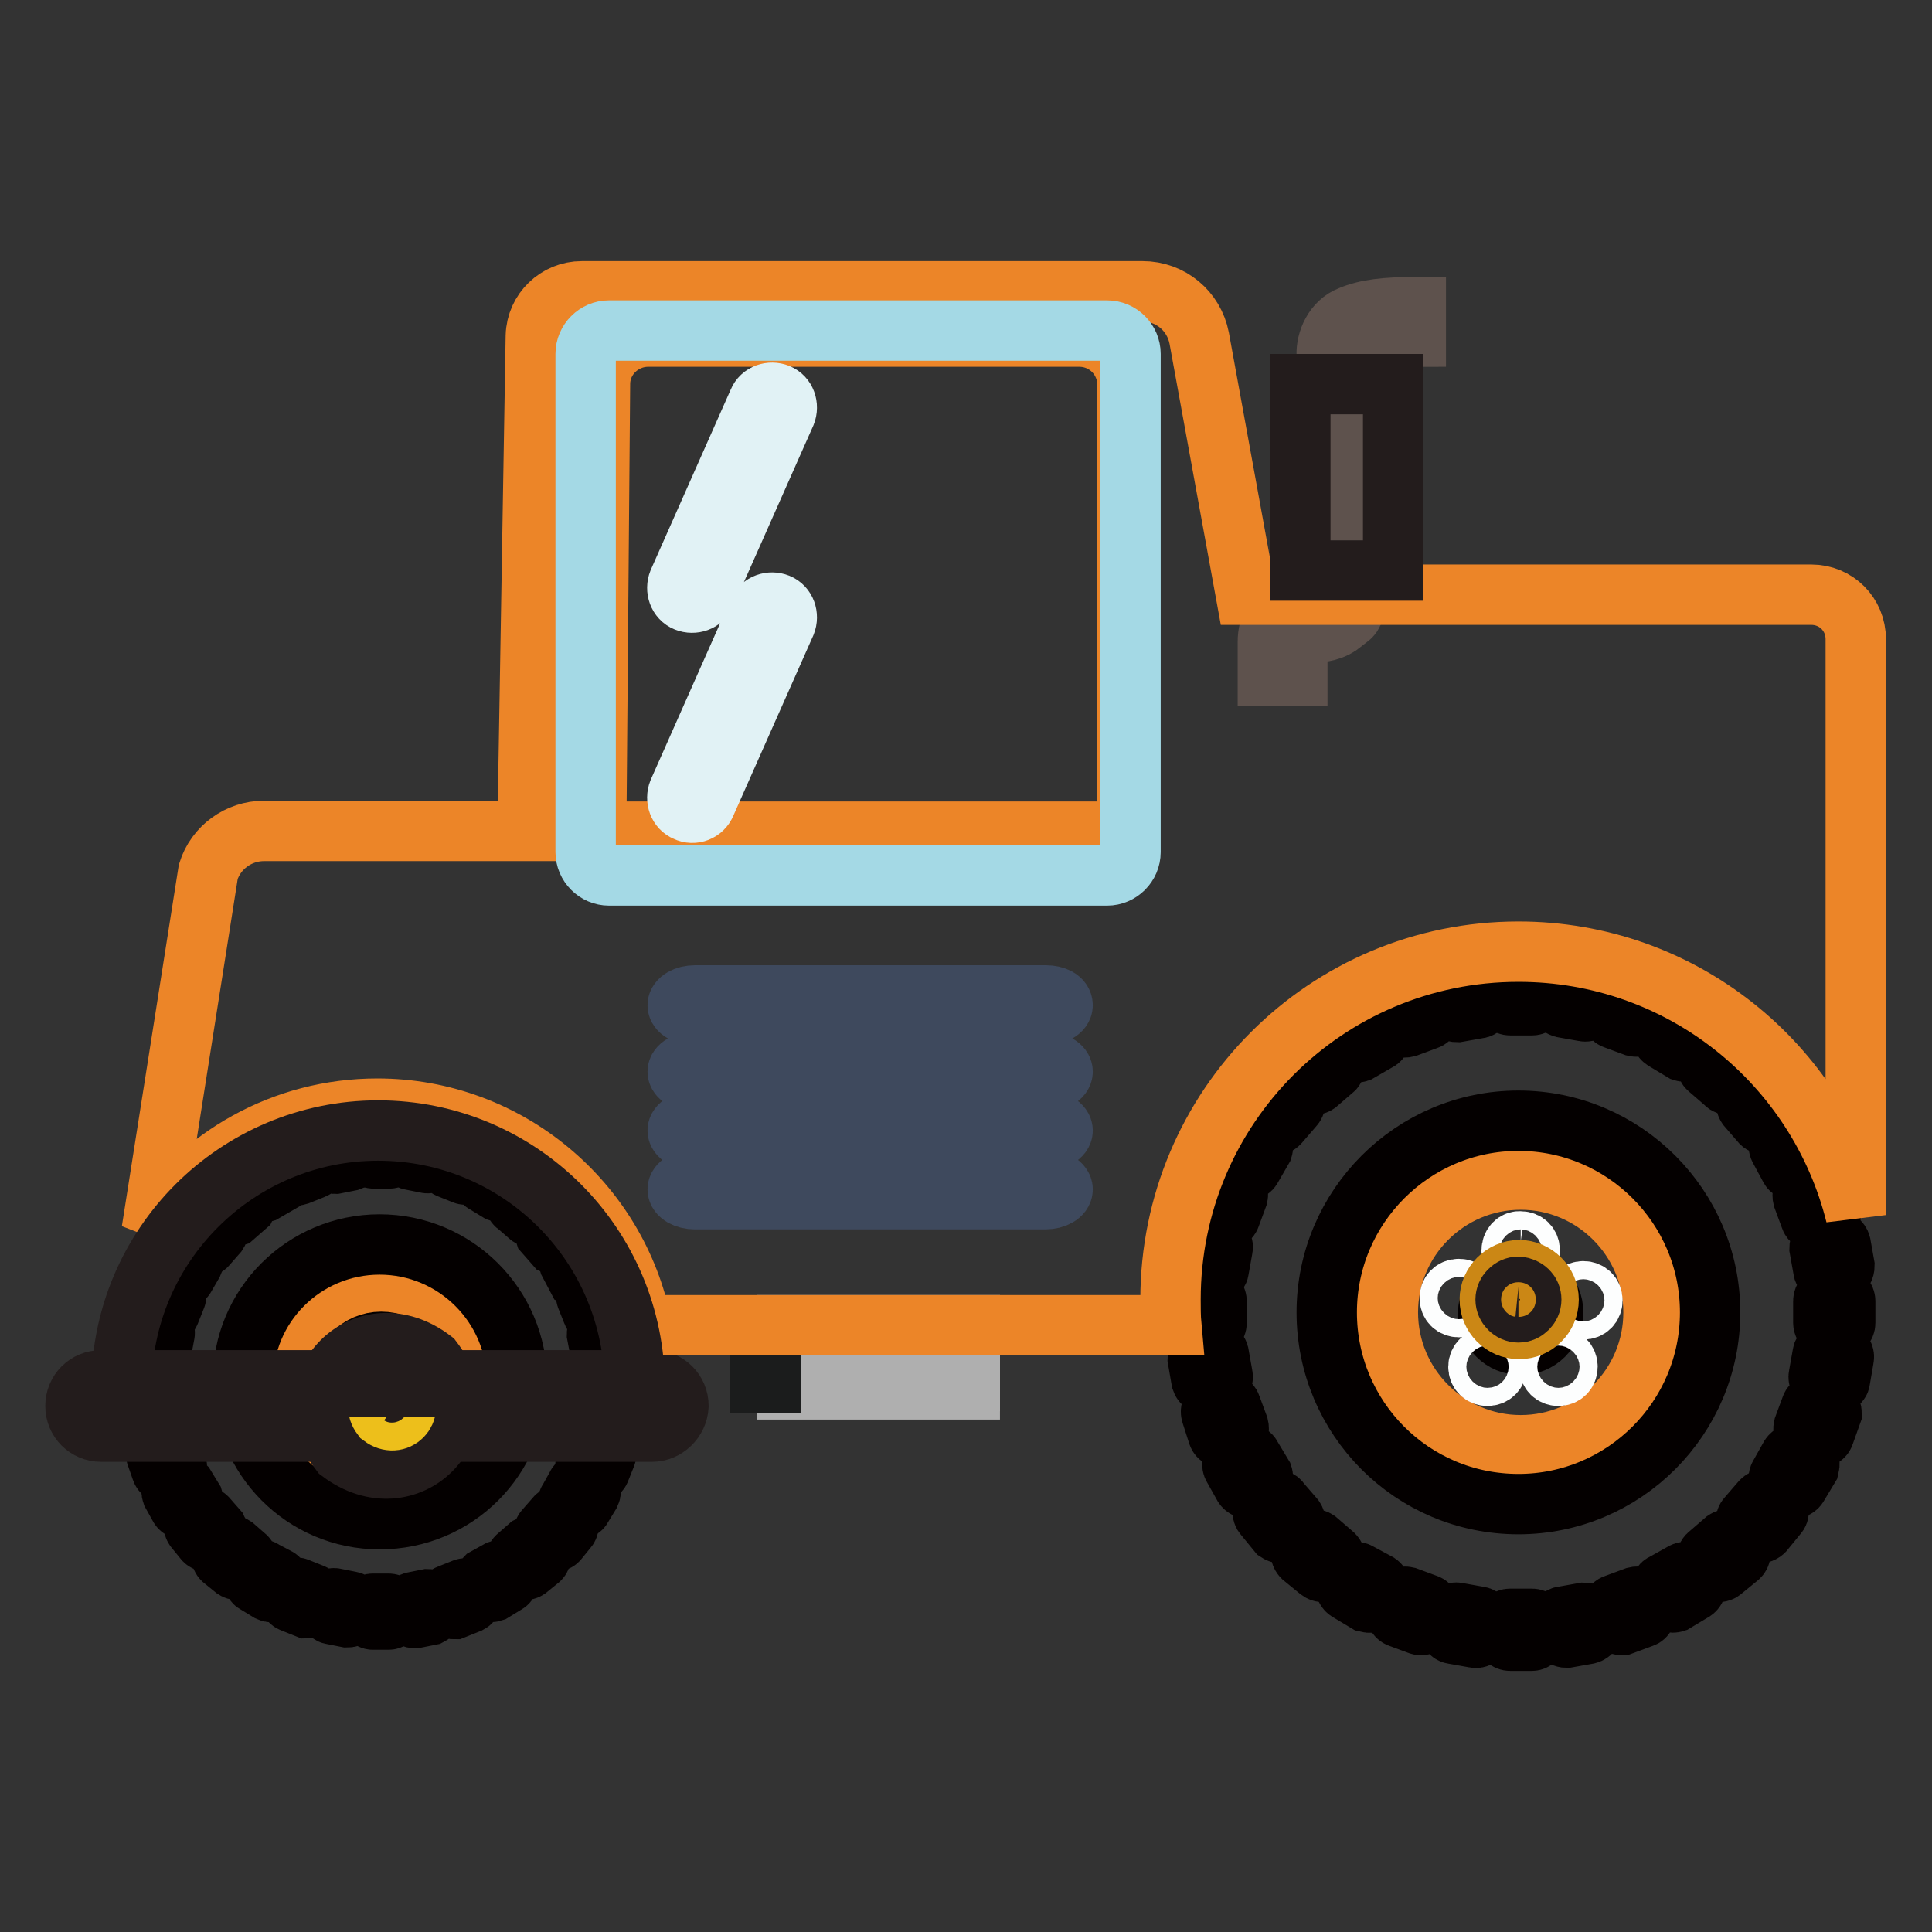 <?xml version="1.0" encoding="utf-8"?>
<!-- Svg Vector Icons : http://www.onlinewebfonts.com/icon -->
<!DOCTYPE svg PUBLIC "-//W3C//DTD SVG 1.1//EN" "http://www.w3.org/Graphics/SVG/1.1/DTD/svg11.dtd">
<svg version="1.1" xmlns="http://www.w3.org/2000/svg" xmlns:xlink="http://www.w3.org/1999/xlink" x="0px" y="0px" viewBox="0 0 256 256" enable-background="new 0 0 256 256" xml:space="preserve">
<rect x="0" y="0" width="256" height="256" fill="#333333" stroke="none"/>
<g> <path stroke-width="8" fill-opacity="0" stroke="#afafaf"  d="M104.3,175.6h24.2v4.8h-24.2V175.6z"/> <path stroke-width="8" fill-opacity="0" stroke="#afafaf"  d="M104.3,178.2h24.2v4.8h-24.2V178.2z"/> <path stroke-width="8" fill-opacity="0" stroke="#afafaf"  d="M104.3,181.2h24.2v2.9h-24.2V181.2z"/> <path stroke-width="8" fill-opacity="0" stroke="#1b1c1c"  d="M100.7,176.6h1.4v6.6h-1.4V176.6z"/> <path stroke-width="8" fill-opacity="0" stroke="#040000"  d="M200.1,130.3h2.9c0.4,0,0.7,0.3,0.7,0.7v1.5c0,0.4-0.3,0.7-0.7,0.7h-2.9c-0.4,0-0.7-0.3-0.7-0.7V131 C199.4,130.6,199.7,130.3,200.1,130.3z M207.6,130.7l2.8,0.5c0.4,0,0.7,0.4,0.6,0.8l-0.3,1.5c0,0.3-0.4,0.6-0.8,0.5l-2.8-0.5 c-0.4-0.1-0.6-0.5-0.5-0.8l0.2-1.5C206.9,130.9,207.2,130.6,207.6,130.7L207.6,130.7z M214.9,132.4l2.7,0.9 c0.3,0.1,0.5,0.5,0.4,0.9l-0.5,1.4c-0.1,0.3-0.5,0.5-0.9,0.4l-2.7-1c-0.3-0.1-0.5-0.5-0.4-0.9l0.5-1.3 C214.2,132.4,214.5,132.3,214.9,132.4L214.9,132.4z M221.9,135.4l2.5,1.4c0.3,0.2,0.4,0.6,0.3,0.9l-0.8,1.3 c-0.2,0.3-0.6,0.4-0.9,0.3l-2.5-1.5c-0.3-0.2-0.5-0.6-0.3-0.9l0.8-1.3C221.2,135.3,221.5,135.2,221.9,135.4z M228.2,139.5l2.2,1.8 c0.3,0.3,0.3,0.7,0,1l-0.9,1.2c-0.3,0.3-0.7,0.3-0.9,0l-2.2-1.9c-0.3-0.2-0.3-0.7-0.1-0.9l0.9-1.2 C227.5,139.4,227.9,139.3,228.2,139.5z M233.7,144.7l1.8,2.2c0.3,0.3,0.2,0.8,0,1l-1.2,0.9c-0.3,0.2-0.7,0.2-0.9,0l-1.9-2.2 c-0.2-0.3-0.2-0.8,0.1-1l1.1-0.9C233.1,144.4,233.4,144.4,233.7,144.7L233.7,144.7z M238.2,150.8l1.5,2.5c0.1,0.3,0,0.8-0.3,0.9 l-1.3,0.8c-0.3,0.2-0.8,0-0.9-0.2l-1.4-2.6c-0.2-0.3-0.1-0.8,0.2-0.9l1.3-0.8C237.6,150.4,238,150.5,238.2,150.8L238.2,150.8z  M241.6,157.6l1,2.8c0.1,0.3,0,0.8-0.4,0.9l-1.4,0.5c-0.3,0.1-0.8,0-0.9-0.4l-1-2.7c-0.1-0.4,0-0.8,0.4-0.9l1.4-0.5 C241.1,157,241.5,157.2,241.6,157.6z M243.9,164.9l0.5,2.8c0,0.4-0.2,0.8-0.5,0.8l-1.5,0.3c-0.3,0.1-0.8-0.2-0.8-0.6l-0.5-2.8 c0-0.4,0.2-0.8,0.5-0.8l1.5-0.3C243.4,164.2,243.8,164.5,243.9,164.9z M244.5,172.4v2.9c0,0.4-0.3,0.7-0.7,0.7h-1.5 c-0.3,0-0.7-0.3-0.7-0.7v-2.9c0-0.4,0.3-0.7,0.7-0.7h1.5C244.2,171.7,244.5,172,244.5,172.4z M244.3,180l-0.5,2.9 c0,0.3-0.5,0.6-0.8,0.5l-1.5-0.3c-0.3,0-0.6-0.4-0.5-0.8l0.5-2.8c0-0.4,0.5-0.6,0.8-0.5l1.5,0.2C244.2,179.2,244.4,179.6,244.3,180 z M242.7,187.3l-1,2.8c-0.1,0.3-0.5,0.5-0.9,0.4l-1.4-0.5c-0.3,0-0.5-0.5-0.4-0.9l1-2.7c0.1-0.3,0.5-0.5,0.9-0.4l1.4,0.5 C242.6,186.6,242.7,187,242.7,187.3z"/> <path stroke-width="8" fill-opacity="0" stroke="#040000"  d="M239.7,194.4l-1.5,2.5c-0.2,0.3-0.6,0.4-0.9,0.3l-1.3-0.8c-0.3-0.2-0.4-0.6-0.2-0.9l1.4-2.5 c0.2-0.3,0.6-0.5,0.9-0.3l1.3,0.8C239.8,193.6,239.8,194,239.7,194.4L239.7,194.4z"/> <path stroke-width="8" fill-opacity="0" stroke="#040000"  d="M235.5,200.7l-1.8,2.2c-0.3,0.3-0.7,0.3-1,0l-1.1-0.9c-0.3-0.3-0.3-0.7-0.1-0.9l1.9-2.2 c0.3-0.3,0.7-0.3,0.9-0.1l1.2,0.9C235.7,200,235.8,200.4,235.5,200.7L235.5,200.7z M230.4,206.3l-2.2,1.8c-0.3,0.3-0.8,0.2-1,0 l-0.9-1.2c-0.2-0.3-0.2-0.7,0.1-0.9l2.2-1.9c0.3-0.2,0.7-0.2,0.9,0.1l0.9,1.1C230.7,205.6,230.7,206,230.4,206.3L230.4,206.3z  M224.4,210.8l-2.5,1.5c-0.3,0.1-0.8,0-0.9-0.3l-0.8-1.3c-0.2-0.3-0.1-0.8,0.3-0.9l2.5-1.4c0.3-0.2,0.8-0.1,0.9,0.2l0.8,1.3 C224.8,210.2,224.7,210.6,224.4,210.8z M217.7,214.3l-2.7,1c-0.3,0-0.8,0-0.9-0.4l-0.5-1.4c-0.1-0.3,0-0.8,0.4-0.9l2.7-1 c0.4-0.1,0.8,0,0.9,0.4l0.5,1.4C218.2,213.7,218,214.2,217.7,214.3L217.7,214.3z M210.4,216.5l-2.8,0.5c-0.3,0-0.8-0.2-0.8-0.5 l-0.2-1.5c0-0.3,0.1-0.8,0.5-0.8l2.8-0.5c0.4,0,0.8,0.2,0.8,0.5l0.3,1.5C211.1,216,210.8,216.4,210.4,216.5z M203,217.4h-2.9 c-0.4,0-0.7-0.3-0.7-0.7v-1.5c0-0.4,0.3-0.7,0.7-0.7h2.9c0.4,0,0.7,0.3,0.7,0.7v1.5C203.6,217.1,203.3,217.4,203,217.4z M195.4,217 l-2.8-0.5c-0.4,0-0.7-0.5-0.6-0.8l0.3-1.5c0-0.3,0.4-0.6,0.8-0.5l2.8,0.5c0.4,0,0.7,0.5,0.6,0.8l-0.3,1.5 C196.2,216.8,195.8,217.1,195.4,217z M188.1,215.3l-2.7-1c-0.3-0.1-0.5-0.5-0.4-0.9l0.5-1.4c0.1-0.3,0.5-0.5,0.9-0.4l2.7,1 c0.3,0.1,0.5,0.5,0.4,0.9l-0.5,1.4C188.9,215.2,188.4,215.4,188.1,215.3L188.1,215.3z M181.1,212.3l-2.5-1.5 c-0.3-0.2-0.4-0.6-0.3-0.9l0.8-1.3c0.2-0.3,0.6-0.4,0.9-0.2l2.6,1.4c0.3,0.2,0.4,0.6,0.2,0.9l-0.8,1.3 C181.9,212.4,181.5,212.4,181.1,212.3z M174.8,208.1l-2.2-1.8c-0.3-0.3-0.3-0.7,0-1l0.9-1.1c0.3-0.3,0.7-0.3,1-0.1l2.2,1.9 c0.3,0.3,0.3,0.7,0,0.9l-0.9,1.2C175.5,208.3,175.2,208.4,174.8,208.1L174.8,208.1z M169.3,203l-1.8-2.2c-0.3-0.3-0.2-0.8,0.1-1 l1.1-0.9c0.3-0.2,0.8-0.2,0.9,0.1l1.9,2.2c0.2,0.3,0.2,0.7,0,0.9l-1.1,0.9C170,203.2,169.6,203.2,169.3,203L169.3,203z  M164.8,196.9l-1.4-2.5c-0.2-0.3-0.1-0.8,0.2-0.9l1.3-0.8c0.3-0.2,0.8,0,0.9,0.3l1.5,2.5c0.1,0.3,0,0.8-0.3,0.9l-1.3,0.8 C165.4,197.3,165,197.2,164.8,196.9z M161.4,190.1l-0.9-2.8c-0.1-0.3,0-0.8,0.4-0.9l1.3-0.5c0.3-0.1,0.8,0,0.9,0.4l1,2.7 c0.1,0.4,0,0.8-0.4,0.9l-1.4,0.5C161.9,190.7,161.5,190.4,161.4,190.1L161.4,190.1z M159.2,182.9l-0.5-2.9c0-0.3,0.2-0.8,0.5-0.8 l1.5-0.2c0.3-0.1,0.8,0.1,0.8,0.5l0.5,2.8c0.1,0.4-0.2,0.8-0.5,0.8l-1.5,0.3C159.6,183.5,159.3,183.2,159.2,182.9L159.2,182.9z  M158.3,175.3v-2.9c0-0.4,0.3-0.7,0.7-0.7h1.5c0.4,0,0.7,0.3,0.7,0.7v2.9c0,0.4-0.3,0.7-0.7,0.7h-1.5 C158.6,176,158.3,175.7,158.3,175.3z M158.7,167.7l0.5-2.8c0-0.4,0.4-0.7,0.8-0.6l1.5,0.3c0.3,0,0.6,0.4,0.5,0.8l-0.5,2.8 c0,0.4-0.5,0.7-0.8,0.6l-1.5-0.3C158.9,168.4,158.6,168.1,158.7,167.7z M160.4,160.3l0.9-2.8c0.1-0.3,0.5-0.5,0.9-0.4l1.4,0.5 c0.3,0.1,0.5,0.5,0.4,0.9l-1,2.7c-0.1,0.3-0.5,0.5-0.9,0.4l-1.3-0.5C160.4,161.1,160.3,160.7,160.4,160.3L160.4,160.3z  M163.4,153.3l1.4-2.5c0.2-0.3,0.6-0.4,0.9-0.3l1.3,0.8c0.3,0.2,0.4,0.6,0.3,0.9l-1.5,2.6c-0.2,0.3-0.6,0.4-0.9,0.2l-1.3-0.8 C163.3,154.1,163.2,153.7,163.4,153.3z M167.5,146.9l1.8-2.2c0.3-0.3,0.7-0.3,1,0l1.1,0.9c0.3,0.3,0.3,0.7,0,1l-1.9,2.2 c-0.2,0.3-0.7,0.3-0.9,0l-1.1-0.9C167.3,147.7,167.2,147.3,167.5,146.9L167.5,146.9z M172.6,141.4l2.2-1.8c0.3-0.3,0.8-0.2,1,0 l0.9,1.2c0.2,0.3,0.2,0.8,0,0.9l-2.2,1.9c-0.3,0.2-0.8,0.2-1,0l-0.9-1.2C172.3,142.1,172.3,141.7,172.6,141.4z M178.6,136.9 l2.5-1.4c0.3-0.2,0.8-0.1,0.9,0.2l0.8,1.3c0.2,0.3,0.1,0.8-0.2,0.9l-2.6,1.5c-0.3,0.1-0.8,0-0.9-0.3l-0.8-1.3 C178.2,137.5,178.3,137,178.6,136.9z M185.4,133.4l2.7-0.9c0.3-0.1,0.8,0,0.9,0.4l0.5,1.3c0.1,0.3,0,0.8-0.4,0.9l-2.7,1 c-0.4,0.1-0.8,0-0.9-0.4l-0.5-1.4C184.8,133.9,185,133.6,185.4,133.4L185.4,133.4z M192.6,131.3l2.8-0.5c0.4,0,0.8,0.2,0.8,0.5 l0.3,1.5c0,0.3-0.2,0.8-0.6,0.8l-2.8,0.5c-0.4,0-0.8-0.2-0.8-0.5L192,132C191.9,131.7,192.2,131.3,192.6,131.3z"/> <path stroke-width="8" fill-opacity="0" stroke="#ec8528"  d="M178.6,173.9c0,12.7,10.3,22.9,22.9,22.9s22.9-10.3,22.9-22.9c0-12.7-10.2-22.9-22.9-22.9 S178.6,161.2,178.6,173.9C178.6,173.9,178.6,173.9,178.6,173.9L178.6,173.9z"/> <path stroke-width="8" fill-opacity="0" stroke="#ec8528"  d="M183.9,173.9c0,9.7,7.9,17.6,17.6,17.6c9.7,0,17.6-7.9,17.6-17.6s-7.9-17.6-17.6-17.6 C191.8,156.3,183.9,164.2,183.9,173.9z"/> <path stroke-width="8" fill-opacity="0" stroke="#040000"  d="M197.2,173.9c0,2.4,1.9,4.3,4.3,4.3c2.4,0,4.3-1.9,4.3-4.3c0-2.4-1.9-4.3-4.3-4.3 C199.1,169.7,197.2,171.6,197.2,173.9z"/> <path stroke-width="8" fill-opacity="0" stroke="#fdfefe"  d="M200.3,165.7c0,0.7,0.5,1.2,1.2,1.2c0.7,0,1.2-0.5,1.2-1.2s-0.5-1.2-1.2-1.2 C200.8,164.4,200.3,165,200.3,165.7L200.3,165.7z"/> <path stroke-width="8" fill-opacity="0" stroke="#fdfefe"  d="M208.6,172.3c0,0.7,0.5,1.2,1.2,1.2c0.7,0,1.2-0.5,1.2-1.2s-0.5-1.2-1.2-1.2 C209.1,171.1,208.6,171.6,208.6,172.3z"/> <path stroke-width="8" fill-opacity="0" stroke="#fdfefe"  d="M192.1,172c0,0.7,0.5,1.2,1.2,1.2c0.7,0,1.2-0.5,1.2-1.2c0-0.7-0.5-1.2-1.2-1.2 C192.6,170.8,192.1,171.3,192.1,172z"/> <path stroke-width="8" fill-opacity="0" stroke="#fdfefe"  d="M195.9,181.1c0,0.7,0.5,1.2,1.2,1.2c0.7,0,1.2-0.5,1.2-1.2s-0.5-1.2-1.2-1.2 C196.5,179.9,195.9,180.4,195.9,181.1z"/> <path stroke-width="8" fill-opacity="0" stroke="#fdfefe"  d="M205.3,181.1c0,0.7,0.5,1.2,1.2,1.2c0.7,0,1.2-0.5,1.2-1.2s-0.5-1.2-1.2-1.2 C205.8,179.9,205.3,180.4,205.3,181.1z"/> <path stroke-width="8" fill-opacity="0" stroke="#040000"  d="M201.2,148.5c14,0,25.4,11.4,25.4,25.4c0,14-11.4,25.4-25.4,25.4c-14.1,0-25.4-11.4-25.4-25.4 S187.2,148.5,201.2,148.5 M201.2,132c-23.2,0-41.9,18.8-41.9,41.9s18.8,41.9,41.9,41.9s41.9-18.7,41.9-41.9S224.4,132,201.2,132z" /> <path stroke-width="8" fill-opacity="0" stroke="#040000"  d="M49.5,151.4h2.1c0.3,0,0.5,0.3,0.5,0.5v1.1c0,0.3-0.2,0.5-0.5,0.5h-2.1c-0.3,0-0.5-0.2-0.5-0.5v-1.1 C49,151.6,49.2,151.4,49.5,151.4z M54.9,151.7l2,0.4c0.3,0,0.5,0.3,0.4,0.5l-0.2,1.1c0,0.3-0.3,0.5-0.6,0.4l-2-0.4 c-0.3,0-0.4-0.4-0.4-0.6l0.1-1.1C54.4,151.9,54.7,151.6,54.9,151.7z M60.2,153l2,0.7c0.3,0.1,0.4,0.4,0.3,0.6l-0.4,1 c-0.1,0.3-0.4,0.4-0.6,0.3l-2-0.8c-0.3-0.1-0.4-0.4-0.3-0.6l0.4-1C59.7,153,60,152.9,60.2,153z M65.3,155.1l1.8,1 c0.3,0.1,0.3,0.5,0.2,0.7l-0.5,0.9c-0.1,0.3-0.4,0.3-0.7,0.2l-1.8-1.1c-0.3-0.1-0.4-0.5-0.2-0.7l0.5-0.9 C64.7,155.1,65,155,65.3,155.1L65.3,155.1z M69.9,158.1l1.6,1.3c0.2,0.2,0.2,0.5,0,0.8l-0.7,0.9c-0.2,0.2-0.5,0.2-0.7,0l-1.6-1.4 c-0.3-0.1-0.3-0.5-0.1-0.7l0.7-0.9C69.3,158,69.6,157.9,69.9,158.1z M73.9,161.9l1.3,1.6c0.2,0.3,0.1,0.5,0,0.8l-0.9,0.7 c-0.2,0.1-0.5,0.1-0.7,0l-1.4-1.6c-0.1-0.3-0.1-0.5,0.1-0.8l0.8-0.7C73.4,161.7,73.7,161.7,73.9,161.9z M77.1,166.3l1.1,1.8 c0.1,0.3,0,0.6-0.2,0.7l-0.9,0.5c-0.3,0.1-0.5,0-0.7-0.1l-1-1.9c-0.1-0.3-0.1-0.5,0.1-0.7l0.9-0.5C76.7,166,77,166.1,77.1,166.3z  M79.6,171.2l0.8,2c0,0.3,0,0.5-0.3,0.6l-1,0.4c-0.3,0.1-0.5,0-0.6-0.3l-0.8-2c-0.1-0.3,0-0.5,0.3-0.6l1-0.4 C79.2,170.8,79.5,171,79.6,171.2z M81.2,176.5l0.4,2.1c0,0.3-0.1,0.5-0.4,0.6l-1.1,0.2c-0.3,0-0.5-0.1-0.6-0.5l-0.4-2.1 c0-0.3,0.1-0.5,0.4-0.6l1.1-0.2C80.9,176,81.2,176.2,81.2,176.5z M81.7,181.9v2.1c0,0.3-0.2,0.5-0.5,0.5h-1.1 c-0.3,0-0.5-0.2-0.5-0.5v-2.1c0-0.3,0.3-0.5,0.5-0.5h1.1C81.5,181.4,81.7,181.7,81.7,181.9z M81.6,187.5l-0.4,2.1 c0,0.3-0.4,0.5-0.6,0.4l-1.1-0.2c-0.3,0-0.4-0.3-0.4-0.6l0.4-2.1c0-0.3,0.4-0.5,0.6-0.4l1.1,0.1C81.4,186.9,81.6,187.2,81.6,187.5z  M80.3,192.8l-0.8,2c-0.1,0.3-0.4,0.4-0.6,0.3l-1-0.4c-0.3,0-0.4-0.4-0.3-0.6l0.8-2c0.1-0.3,0.4-0.4,0.6-0.3l1,0.4 C80.3,192.3,80.4,192.5,80.3,192.8z"/> <path stroke-width="8" fill-opacity="0" stroke="#040000"  d="M78.2,197.9l-1.1,1.8c-0.1,0.3-0.5,0.3-0.7,0.2l-0.9-0.5c-0.3-0.1-0.3-0.5-0.1-0.7l1-1.8 c0.1-0.3,0.4-0.4,0.7-0.2l0.9,0.5C78.3,197.3,78.3,197.7,78.2,197.9z"/> <path stroke-width="8" fill-opacity="0" stroke="#040000"  d="M75.2,202.5l-1.3,1.6c-0.2,0.2-0.5,0.2-0.8,0l-0.8-0.7c-0.3-0.2-0.3-0.5-0.1-0.7l1.4-1.6 c0.2-0.3,0.5-0.3,0.7-0.1l0.9,0.7C75.3,202,75.4,202.3,75.2,202.5L75.2,202.5z M71.5,206.6l-1.6,1.3c-0.3,0.2-0.5,0.1-0.8,0 l-0.7-0.9c-0.1-0.2-0.1-0.5,0.1-0.7l1.6-1.4c0.2-0.1,0.5-0.1,0.7,0.1l0.7,0.8C71.7,206.1,71.7,206.4,71.5,206.6L71.5,206.6z  M67.1,209.8l-1.8,1.1c-0.3,0.1-0.5,0-0.7-0.2l-0.5-0.9c-0.1-0.3,0-0.5,0.2-0.7l1.8-1c0.3-0.1,0.5-0.1,0.7,0.1l0.5,0.9 C67.4,209.4,67.3,209.7,67.1,209.8z M62.2,212.4l-2,0.8c-0.3,0-0.5,0-0.6-0.3l-0.4-1c-0.1-0.3,0-0.5,0.3-0.6l2-0.8 c0.3-0.1,0.5,0,0.6,0.3l0.4,1C62.6,212,62.4,212.3,62.2,212.4z M57,214l-2,0.4c-0.3,0-0.5-0.1-0.6-0.4l-0.1-1.1 c0-0.3,0.1-0.5,0.4-0.6l2-0.4c0.3,0,0.5,0.1,0.6,0.4l0.2,1.1C57.4,213.6,57.2,213.9,57,214z M51.5,214.6h-2.1 c-0.3,0-0.5-0.3-0.5-0.5V213c0-0.3,0.2-0.5,0.5-0.5h2.1c0.3,0,0.5,0.2,0.5,0.5v1.1C52,214.3,51.8,214.6,51.5,214.6z M46,214.3 l-2-0.4c-0.3,0-0.5-0.4-0.4-0.6l0.2-1.1c0-0.3,0.3-0.5,0.6-0.4l2,0.4c0.3,0,0.5,0.4,0.4,0.6l-0.2,1.1 C46.6,214.2,46.3,214.3,46,214.3z M40.7,213.1l-2-0.8c-0.3-0.1-0.4-0.4-0.3-0.6l0.4-1c0.1-0.3,0.4-0.4,0.6-0.3l2,0.8 c0.3,0.1,0.4,0.4,0.3,0.6l-0.4,1C41.3,213,41,213.1,40.7,213.1L40.7,213.1z M35.7,210.9l-1.8-1.1c-0.3-0.1-0.3-0.5-0.2-0.7l0.5-0.9 c0.1-0.3,0.5-0.3,0.7-0.1l1.9,1c0.2,0.1,0.3,0.5,0.1,0.7l-0.5,0.9C36.3,211,35.9,211,35.7,210.9z M31.1,207.9l-1.6-1.3 c-0.2-0.2-0.2-0.5,0-0.8l0.7-0.8c0.2-0.3,0.5-0.3,0.8-0.1l1.6,1.4c0.2,0.2,0.2,0.5,0,0.7l-0.7,0.9C31.7,208,31.4,208.1,31.1,207.9z  M27.1,204.1l-1.3-1.6c-0.2-0.3-0.1-0.5,0-0.8l0.9-0.7c0.2-0.1,0.5-0.1,0.7,0.1l1.4,1.6c0.1,0.2,0.1,0.5,0,0.7l-0.9,0.7 C27.6,204.3,27.3,204.3,27.1,204.1z M23.8,199.7l-1-1.8c-0.1-0.3-0.1-0.5,0.1-0.7l0.9-0.5c0.3-0.1,0.5,0,0.7,0.2l1.1,1.8 c0.1,0.3,0,0.5-0.2,0.7l-0.9,0.5C24.3,200,24,200,23.8,199.7z M21.4,194.8l-0.7-2c-0.1-0.3,0-0.5,0.3-0.6l1-0.4 c0.3-0.1,0.5,0,0.6,0.3l0.8,2c0.1,0.3,0,0.6-0.3,0.6l-1,0.4C21.7,195.2,21.5,195.1,21.4,194.8L21.4,194.8z M19.8,189.6l-0.4-2.1 c0-0.3,0.1-0.5,0.4-0.6l1.1-0.1c0.3,0,0.5,0.1,0.6,0.4l0.4,2.1c0,0.3-0.1,0.5-0.4,0.6l-1.1,0.2C20.1,190,19.8,189.8,19.8,189.6 L19.8,189.6z M19.1,184v-2.1c0-0.3,0.3-0.5,0.5-0.5h1.1c0.3,0,0.5,0.2,0.5,0.5v2.1c0,0.3-0.2,0.5-0.5,0.5h-1.1 C19.3,184.5,19.1,184.4,19.1,184z M19.4,178.6l0.4-2.1c0-0.3,0.3-0.5,0.5-0.5l1.1,0.2c0.3,0,0.5,0.3,0.4,0.6l-0.4,2.1 c0,0.3-0.4,0.5-0.6,0.5l-1.1-0.2C19.6,179.1,19.3,178.9,19.4,178.6z M20.7,173.2l0.7-2c0.1-0.3,0.4-0.4,0.6-0.3l1,0.4 c0.3,0.1,0.4,0.4,0.3,0.6l-0.8,2c-0.1,0.3-0.4,0.4-0.6,0.3l-1-0.4C20.7,173.8,20.6,173.4,20.7,173.2L20.7,173.2z M22.8,168.1l1-1.8 c0.1-0.3,0.4-0.3,0.7-0.2l0.9,0.5c0.3,0.1,0.3,0.5,0.2,0.7l-1.1,1.9c-0.1,0.2-0.4,0.3-0.7,0.1l-0.9-0.5 C22.7,168.7,22.7,168.4,22.8,168.1z M25.8,163.5l1.3-1.6c0.2-0.2,0.5-0.2,0.8,0l0.9,0.7c0.2,0.2,0.2,0.5,0,0.8l-1.4,1.6 c-0.1,0.2-0.5,0.2-0.7,0l-0.9-0.7C25.6,164,25.6,163.7,25.8,163.5z M29.5,159.5l1.6-1.3c0.3-0.2,0.5-0.1,0.8,0l0.7,0.9 c0.1,0.2,0.1,0.5,0,0.7l-1.6,1.4c-0.3,0.1-0.5,0.1-0.8,0l-0.7-0.9C29.3,160,29.3,159.6,29.5,159.5z M33.9,156.2l1.8-1 c0.3-0.1,0.6-0.1,0.7,0.1l0.5,0.9c0.1,0.3,0,0.5-0.1,0.7l-1.9,1.1c-0.3,0.1-0.5,0-0.7-0.2l-0.5-0.9 C33.6,156.6,33.6,156.3,33.9,156.2z M38.8,153.7l2-0.7c0.3-0.1,0.5,0,0.6,0.3l0.4,1c0.1,0.3,0,0.5-0.3,0.6l-2,0.8 c-0.3,0.1-0.5,0-0.6-0.3l-0.4-1C38.4,154.1,38.5,153.7,38.8,153.7z M44,152.1l2-0.4c0.3,0,0.5,0.1,0.6,0.4l0.2,1.1 c0,0.3-0.1,0.5-0.4,0.6l-2,0.4c-0.3,0-0.5-0.1-0.6-0.4l-0.2-1.1C43.5,152.4,43.7,152.1,44,152.1z"/> <path stroke-width="8" fill-opacity="0" stroke="#ec8528"  d="M33.8,183c0,9.2,7.4,16.6,16.6,16.6c9.2,0,16.6-7.4,16.6-16.6l0,0c0-9.2-7.4-16.6-16.6-16.6 C41.3,166.4,33.8,173.8,33.8,183L33.8,183z"/> <path stroke-width="8" fill-opacity="0" stroke="#ec8528"  d="M37.7,183c0,7.1,5.7,12.8,12.8,12.8c7.1,0,12.8-5.7,12.8-12.8l0,0c0-7.1-5.7-12.8-12.8-12.8 C43.4,170.2,37.7,176,37.7,183z"/> <path stroke-width="8" fill-opacity="0" stroke="#040000"  d="M45.3,183c0,2.9,2.3,5.2,5.2,5.2c2.9,0,5.2-2.3,5.2-5.2s-2.3-5.2-5.2-5.2C47.6,177.8,45.3,180.2,45.3,183z" /> <path stroke-width="8" fill-opacity="0" stroke="#040000"  d="M50.3,164.9c10,0,18.2,8.1,18.2,18.2s-8.1,18.2-18.2,18.2c-10,0-18.1-8.1-18.1-18.2 C32.1,173,40.3,164.9,50.3,164.9 M50.3,152.6c-16.8,0-30.4,13.6-30.4,30.4s13.6,30.4,30.4,30.4s30.4-13.6,30.4-30.4 S67.1,152.6,50.3,152.6z"/> <path stroke-width="8" fill-opacity="0" stroke="#5e524d"  d="M168,89.5V85c0-0.9,0.2-2.1,0.9-3.2c0.8-1.1,2.2-1.9,3.9-1.9h-0.2c0.3,0,0.6,0,0.9,0c0.9,0,1.8-0.4,2-0.5 l0.3-0.8c0.2-0.1,0-1.8,0-3.3V47.1c-0.1-2,1-4.4,3.1-5.2c2.1-0.9,4.7-1.2,8.7-1.2v3.9c-3.8,0-6.2,0.3-7.1,0.8 c-0.9,0.5-0.8,0.5-0.9,1.8v28.2c0,2.2,0.5,5.6-0.9,6.5l-1.3,1c-1.4,0.9-2.8,0.9-3.8,0.9h-0.7c-0.7,0-0.7,0.2-0.8,0.3 c-0.1,0.1-0.2,0.5-0.2,0.9v4.5L168,89.5L168,89.5L168,89.5z"/> <path stroke-width="8" fill-opacity="0" stroke="#cb8715"  d="M205.2,172.2c0,2.2-1.8,3.9-3.9,3.9c-2.2,0-3.9-1.8-3.9-3.9s1.8-3.9,3.9-3.9 C203.4,168.3,205.2,170.1,205.2,172.2z"/> <path stroke-width="8" fill-opacity="0" stroke="#231c1c"  d="M202.9,172.2c0,0.9-0.8,1.7-1.7,1.7c-0.9,0-1.7-0.8-1.7-1.7s0.8-1.7,1.7-1.7 C202.2,170.6,202.9,171.3,202.9,172.2z M57.3,180.2c6.8,8.9-3.3,18.9-12.2,12.2C38.3,183.5,48.4,173.4,57.3,180.2z"/> <path stroke-width="8" fill-opacity="0" stroke="#231c1c"  d="M86.4,189.7H13.4c-1.9,0-3.4-1.5-3.4-3.4c0-1.9,1.5-3.4,3.4-3.4h73.1c1.9,0,3.4,1.5,3.4,3.4 C89.8,188.2,88.2,189.7,86.4,189.7z"/> <path stroke-width="8" fill-opacity="0" stroke="#edbf1b"  d="M53.3,185c1.5,2-0.7,4.2-2.7,2.7C49.1,185.7,51.3,183.5,53.3,185z"/> <path stroke-width="8" fill-opacity="0" stroke="#ec8528"  d="M165.1,78.8l-6.2-34c-0.7-3.6-3.8-6.2-7.5-6.2H77.1c-3.3,0-6,2.6-6.1,5.9l-1.1,65.6H35 c-3.4,0-6.4,2.2-7.4,5.4l-7.5,47.6c6.4-9.8,17.4-16.2,29.9-16.2c17.3,0,31.8,12.4,35,28.7h70.2c-0.1-1.1-0.1-2.3-0.1-3.4 c0-25.5,20.6-46.1,46.1-46.1c21.6,0,39.7,14.8,44.7,34.9V84.7c0-3.3-2.6-5.9-5.9-5.9H165.1z M149.4,110.2H79l0.5-59.3 c0-3.5,2.9-6.3,6.4-6.3H143c3.6,0,6.4,2.9,6.4,6.4V110.2L149.4,110.2z"/> <path stroke-width="8" fill-opacity="0" stroke="#231c1c"  d="M172.3,50.9h12.3v24.7h-12.3V50.9z"/> <path stroke-width="8" fill-opacity="0" stroke="#3e495d"  d="M140.8,133.2c0,0.7-1,1.3-2.3,1.3H92.1c-1.3,0-2.3-0.6-2.3-1.3c0-0.7,1-1.3,2.3-1.3h46.5 C139.8,131.9,140.8,132.4,140.8,133.2L140.8,133.2z"/> <path stroke-width="8" fill-opacity="0" stroke="#3e495d"  d="M140.8,142c0,0.7-1,1.3-2.3,1.3H92.1c-1.3,0-2.3-0.6-2.3-1.3c0-0.7,1-1.3,2.3-1.3h46.5 C139.8,140.7,140.8,141.3,140.8,142L140.8,142z"/> <path stroke-width="8" fill-opacity="0" stroke="#3e495d"  d="M140.8,149.8c0,0.7-1,1.3-2.3,1.3H92.1c-1.3,0-2.3-0.6-2.3-1.3c0-0.7,1-1.3,2.3-1.3h46.5 C139.8,148.5,140.8,149.1,140.8,149.8L140.8,149.8z"/> <path stroke-width="8" fill-opacity="0" stroke="#3e495d"  d="M140.8,157.6c0,0.7-1,1.3-2.3,1.3H92.1c-1.3,0-2.3-0.6-2.3-1.3c0-0.7,1-1.3,2.3-1.3h46.5 C139.8,156.3,140.8,156.9,140.8,157.6L140.8,157.6z"/> <path stroke-width="8" fill-opacity="0" stroke="#231c1c"  d="M50.1,149.8c-18.7,0-34,15.2-34,34h68C84.1,165,68.9,149.8,50.1,149.8z"/> <path stroke-width="8" fill-opacity="0" stroke="#a4d9e5"  d="M146.7,116h-66c-1.7,0-3.1-1.4-3.1-3.1v-66c0-1.7,1.4-3.1,3.1-3.1h66c1.7,0,3.1,1.4,3.1,3.1v66 C149.8,114.6,148.4,116,146.7,116z"/> <path stroke-width="8" fill-opacity="0" stroke="#e1f2f5"  d="M90.9,79.7c-1-0.4-1.4-1.6-1-2.6l10.6-23.9c0.4-1,1.6-1.4,2.6-1c1,0.4,1.4,1.6,1,2.6L93.5,78.7 C93.1,79.7,91.9,80.1,90.9,79.7z M90.9,107.5c-1-0.4-1.4-1.6-1-2.6l10.6-23.9c0.4-1,1.6-1.4,2.6-1c1,0.4,1.4,1.6,1,2.6l-10.6,23.9 C93.1,107.5,91.9,108,90.9,107.5z"/></g>
</svg>